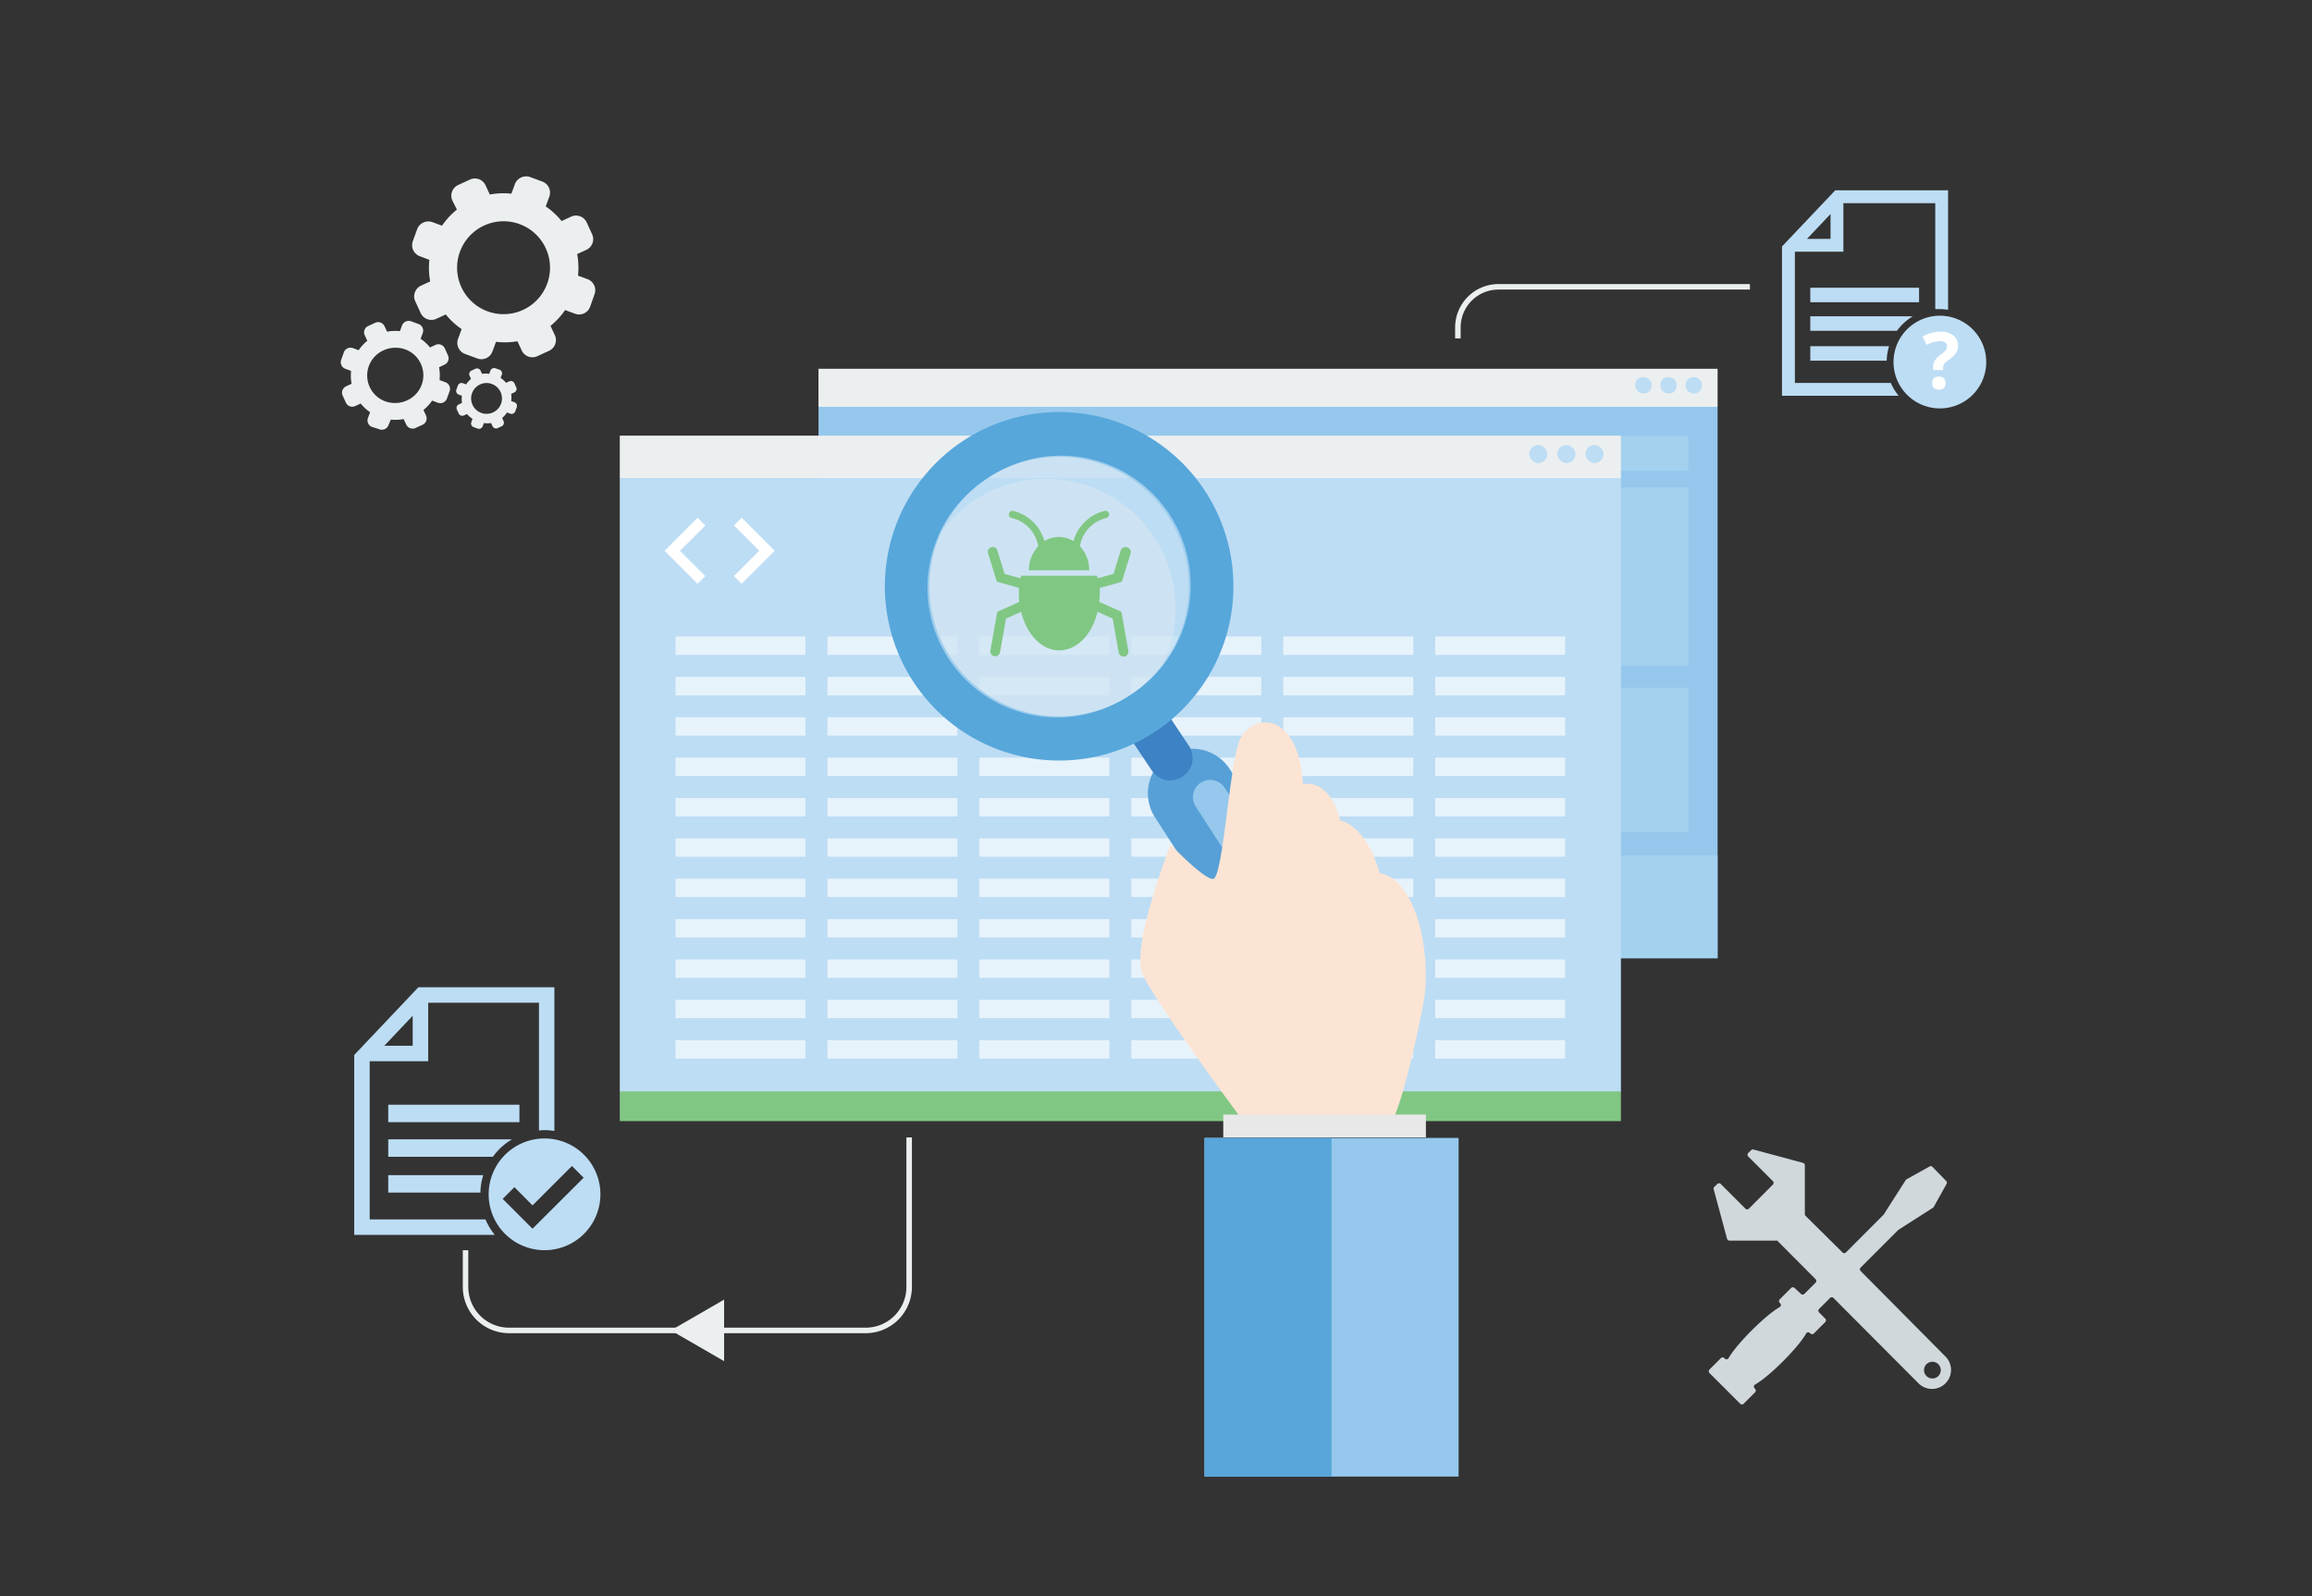 <svg id="Layer_1" data-name="Layer 1" xmlns="http://www.w3.org/2000/svg" viewBox="0 0 420 290"><rect x="0" y="0" width="420" height="290" fill="#333333" stroke="none"/><defs><style>.cls-1{fill:#95c8ec;}.cls-2{fill:#eceff0;}.cls-3{fill:#bdddf4;}.cls-4{fill:#a3d1ee;}.cls-5{fill:#fff;}.cls-18,.cls-6{fill:none;}.cls-7{fill:#81c784;}.cls-8{opacity:0.64;}.cls-9{fill:#57a0d7;}.cls-10{fill:#3d82c4;}.cls-11{fill:#57a7db;}.cls-12{opacity:0.71;}.cls-13{fill:#f1f2f2;opacity:0.3;}.cls-14{fill:#fbe4d4;}.cls-15{fill:#e8e8e8;}.cls-16{fill:#58a6da;}.cls-17{fill:#d0d8dc;}.cls-18{stroke:#eceff0;stroke-miterlimit:10;}</style></defs><title>testingservices</title><g id="_Group_" data-name="&lt;Group&gt;"><g id="_Group_2" data-name="&lt;Group&gt;"><rect id="_Rectangle_" data-name="&lt;Rectangle&gt;" class="cls-1" x="148.69" y="73.92" width="163.33" height="100.17"/><rect id="_Rectangle_2" data-name="&lt;Rectangle&gt;" class="cls-2" x="148.69" y="67" width="163.33" height="6.92"/><g id="_Group_3" data-name="&lt;Group&gt;"><rect id="_Rectangle_3" data-name="&lt;Rectangle&gt;" class="cls-3" x="297.06" y="68.52" width="2.96" height="2.96" rx="1.36" ry="1.36"/><rect id="_Rectangle_4" data-name="&lt;Rectangle&gt;" class="cls-3" x="301.64" y="68.52" width="2.96" height="2.96" rx="1.36" ry="1.36"/><rect id="_Rectangle_5" data-name="&lt;Rectangle&gt;" class="cls-3" x="306.22" y="68.52" width="2.96" height="2.96" rx="1.36" ry="1.36"/></g><rect class="cls-4" x="154.11" y="79.21" width="41.71" height="41.71"/><rect class="cls-4" x="199.26" y="79.21" width="107.44" height="6.31"/><rect class="cls-4" x="199.26" y="88.58" width="107.44" height="32.34"/><rect class="cls-4" x="199.26" y="124.94" width="107.44" height="26.27"/><rect class="cls-4" x="199.26" y="155.44" width="112.75" height="18.65"/><rect class="cls-4" x="154.11" y="124.94" width="41.71" height="49.16"/><path class="cls-5" d="M175,90.25a9.81,9.81,0,1,0,9.81,9.81A9.82,9.82,0,0,0,175,90.25Zm0,2.94A2.94,2.94,0,1,1,172,96.14,2.94,2.94,0,0,1,175,93.19Zm0,13.94a7.07,7.07,0,0,1-5.89-3.16c0-2,3.93-3,5.89-3s5.86,1.07,5.89,3A7.07,7.07,0,0,1,175,107.13Z"/><path class="cls-6" d="M163.19,88.29h23.56v23.56H163.19V88.29Z"/></g><g id="_Group_4" data-name="&lt;Group&gt;"><rect id="_Rectangle_6" data-name="&lt;Rectangle&gt;" class="cls-3" x="112.59" y="86.86" width="181.87" height="111.54"/><rect id="_Rectangle_7" data-name="&lt;Rectangle&gt;" class="cls-2" x="112.59" y="79.15" width="181.87" height="7.71"/><g id="_Group_5" data-name="&lt;Group&gt;"><rect id="_Rectangle_8" data-name="&lt;Rectangle&gt;" class="cls-3" x="277.8" y="80.84" width="3.3" height="3.3" rx="1.65" ry="1.65"/><rect id="_Rectangle_9" data-name="&lt;Rectangle&gt;" class="cls-3" x="282.91" y="80.84" width="3.3" height="3.3" rx="1.65" ry="1.65"/><rect id="_Rectangle_10" data-name="&lt;Rectangle&gt;" class="cls-3" x="288.01" y="80.84" width="3.3" height="3.3" rx="1.65" ry="1.65"/></g></g><rect class="cls-7" x="112.59" y="198.29" width="181.87" height="5.4"/><path class="cls-6" d="M112.58,108.13h55.34v55.34H112.58V108.13Z"/><g class="cls-8"><rect class="cls-5" x="122.72" y="115.65" width="23.6" height="3.33"/><rect class="cls-5" x="150.32" y="115.65" width="23.6" height="3.33"/><rect class="cls-5" x="177.92" y="115.65" width="23.6" height="3.33"/><rect class="cls-5" x="205.52" y="115.65" width="23.6" height="3.33"/><rect class="cls-5" x="233.12" y="115.65" width="23.6" height="3.33"/><rect class="cls-5" x="260.72" y="115.65" width="23.6" height="3.33"/><rect class="cls-5" x="122.72" y="122.99" width="23.6" height="3.33"/><rect class="cls-5" x="150.32" y="122.99" width="23.6" height="3.33"/><rect class="cls-5" x="177.92" y="122.99" width="23.6" height="3.33"/><rect class="cls-5" x="205.52" y="122.99" width="23.6" height="3.33"/><rect class="cls-5" x="233.12" y="122.99" width="23.6" height="3.33"/><rect class="cls-5" x="260.72" y="122.99" width="23.6" height="3.33"/><rect class="cls-5" x="122.72" y="130.32" width="23.6" height="3.33"/><rect class="cls-5" x="150.32" y="130.32" width="23.6" height="3.33"/><rect class="cls-5" x="177.92" y="130.32" width="23.6" height="3.33"/><rect class="cls-5" x="205.52" y="130.32" width="23.6" height="3.33"/><rect class="cls-5" x="233.12" y="130.32" width="23.6" height="3.33"/><rect class="cls-5" x="260.72" y="130.32" width="23.6" height="3.33"/><rect class="cls-5" x="122.72" y="137.65" width="23.6" height="3.33"/><rect class="cls-5" x="150.32" y="137.65" width="23.6" height="3.33"/><rect class="cls-5" x="177.92" y="137.65" width="23.6" height="3.33"/><rect class="cls-5" x="205.52" y="137.65" width="23.6" height="3.33"/><rect class="cls-5" x="233.12" y="137.65" width="23.6" height="3.33"/><rect class="cls-5" x="260.72" y="137.65" width="23.6" height="3.33"/><rect class="cls-5" x="122.72" y="144.99" width="23.6" height="3.33"/><rect class="cls-5" x="150.32" y="144.99" width="23.6" height="3.33"/><rect class="cls-5" x="177.92" y="144.99" width="23.6" height="3.33"/><rect class="cls-5" x="205.52" y="144.99" width="23.6" height="3.33"/><rect class="cls-5" x="233.12" y="144.99" width="23.6" height="3.33"/><rect class="cls-5" x="260.72" y="144.99" width="23.6" height="3.33"/><rect class="cls-5" x="122.72" y="152.32" width="23.6" height="3.33"/><rect class="cls-5" x="150.32" y="152.32" width="23.6" height="3.33"/><rect class="cls-5" x="177.92" y="152.32" width="23.6" height="3.33"/><rect class="cls-5" x="205.52" y="152.32" width="23.6" height="3.33"/><rect class="cls-5" x="233.12" y="152.32" width="23.6" height="3.33"/><rect class="cls-5" x="260.72" y="152.32" width="23.6" height="3.33"/><rect class="cls-5" x="122.72" y="159.65" width="23.6" height="3.33"/><rect class="cls-5" x="150.32" y="159.65" width="23.6" height="3.33"/><rect class="cls-5" x="177.92" y="159.65" width="23.6" height="3.33"/><rect class="cls-5" x="205.52" y="159.65" width="23.6" height="3.33"/><rect class="cls-5" x="233.12" y="159.65" width="23.6" height="3.33"/><rect class="cls-5" x="260.72" y="159.65" width="23.6" height="3.33"/><rect class="cls-5" x="122.72" y="166.99" width="23.6" height="3.33"/><rect class="cls-5" x="150.32" y="166.99" width="23.6" height="3.33"/><rect class="cls-5" x="177.92" y="166.99" width="23.6" height="3.33"/><rect class="cls-5" x="205.52" y="166.99" width="23.6" height="3.33"/><rect class="cls-5" x="233.12" y="166.99" width="23.6" height="3.33"/><rect class="cls-5" x="260.72" y="166.99" width="23.6" height="3.33"/><rect class="cls-5" x="122.72" y="174.32" width="23.6" height="3.33"/><rect class="cls-5" x="150.32" y="174.32" width="23.6" height="3.33"/><rect class="cls-5" x="177.92" y="174.32" width="23.6" height="3.33"/><rect class="cls-5" x="205.52" y="174.32" width="23.6" height="3.33"/><rect class="cls-5" x="233.12" y="174.32" width="23.6" height="3.33"/><rect class="cls-5" x="260.72" y="174.32" width="23.6" height="3.33"/><rect class="cls-5" x="122.72" y="181.65" width="23.6" height="3.33"/><rect class="cls-5" x="150.32" y="181.65" width="23.6" height="3.33"/><rect class="cls-5" x="177.92" y="181.65" width="23.6" height="3.33"/><rect class="cls-5" x="205.52" y="181.65" width="23.6" height="3.33"/><rect class="cls-5" x="233.12" y="181.65" width="23.6" height="3.33"/><rect class="cls-5" x="260.72" y="181.65" width="23.6" height="3.33"/><rect class="cls-5" x="122.72" y="188.99" width="23.6" height="3.33"/><rect class="cls-5" x="150.32" y="188.99" width="23.6" height="3.33"/><rect class="cls-5" x="177.92" y="188.99" width="23.6" height="3.33"/><rect class="cls-5" x="205.52" y="188.99" width="23.6" height="3.33"/><rect class="cls-5" x="233.12" y="188.99" width="23.6" height="3.33"/><rect class="cls-5" x="260.72" y="188.99" width="23.6" height="3.33"/></g></g><g id="_Group_6" data-name="&lt;Group&gt;"><g id="_Group_7" data-name="&lt;Group&gt;"><path id="_Compound_Path_" data-name="&lt;Compound Path&gt;" class="cls-2" d="M80.9,69.44l-1.05-.39a8,8,0,0,0-.09-2.33l1-.47a1.27,1.27,0,0,0,.62-1.68L80.8,63.28a1.27,1.27,0,0,0-1.68-.62l-1,.47a8,8,0,0,0-1.71-1.58l0.39-1.05A1.27,1.27,0,0,0,76,58.86l-1.33-.49a1.3,1.3,0,0,0-1.63.75l-0.39,1.05a8.1,8.1,0,0,0-2.33.09l-0.47-1a1.27,1.27,0,0,0-1.68-.62l-1.29.59a1.27,1.27,0,0,0-.62,1.68l0.47,1a8.05,8.05,0,0,0-1.58,1.72l-1.05-.39a1.3,1.3,0,0,0-1.63.75L62,65.33A1.27,1.27,0,0,0,62.73,67l1.05,0.39a8,8,0,0,0,.09,2.33l-1,.47a1.27,1.27,0,0,0-.62,1.68l0.59,1.29a1.27,1.27,0,0,0,1.68.62l1-.47a8,8,0,0,0,1.71,1.58l-0.39,1.05a1.27,1.27,0,0,0,.75,1.63L68.94,78a1.27,1.27,0,0,0,1.63-.75L71,76.23a8.06,8.06,0,0,0,2.33-.09l0.47,1a1.27,1.27,0,0,0,1.68.62l1.29-.59a1.27,1.27,0,0,0,.62-1.68l-0.47-1a8,8,0,0,0,1.58-1.71l1.05,0.39a1.27,1.27,0,0,0,1.63-.75l0.49-1.33A1.27,1.27,0,0,0,80.9,69.44Zm-7,3.32a5,5,0,0,1-2.1.46,5,5,0,0,1-2.1-9.58,5,5,0,0,1,2.1-.46A5,5,0,0,1,73.91,72.76Z"/><path id="_Compound_Path_2" data-name="&lt;Compound Path&gt;" class="cls-2" d="M93.45,73.08l-0.59-.22a4.45,4.45,0,0,0,0-1.3l0.57-.26a0.71,0.71,0,0,0,.35-0.94l-0.33-.72a0.71,0.71,0,0,0-.94-0.35l-0.57.26a4.47,4.47,0,0,0-1-.88l0.22-.59a0.71,0.71,0,0,0-.42-0.91L90,66.91a0.72,0.72,0,0,0-.91.42l-0.22.59a4.5,4.5,0,0,0-1.3,0l-0.26-.57a0.71,0.71,0,0,0-.94-0.35l-0.72.33a0.71,0.71,0,0,0-.35.94l0.26,0.57a4.49,4.49,0,0,0-.88,1l-0.59-.22a0.72,0.72,0,0,0-.91.42l-0.27.74a0.71,0.71,0,0,0,.42.91l0.59,0.22a4.45,4.45,0,0,0,0,1.3l-0.57.26a0.71,0.71,0,0,0-.35.94l0.33,0.72a0.71,0.71,0,0,0,.94.35l0.57-.26a4.45,4.45,0,0,0,1,.88l-0.22.59a0.71,0.71,0,0,0,.42.91l0.74,0.27a0.71,0.71,0,0,0,.91-0.42l0.22-.59a4.45,4.45,0,0,0,1.3,0l0.26,0.57a0.71,0.71,0,0,0,.94.35l0.72-.33a0.71,0.71,0,0,0,.35-0.94l-0.26-.57a4.45,4.45,0,0,0,.88-1l0.59,0.22a0.71,0.71,0,0,0,.91-0.42L93.87,74A0.71,0.71,0,0,0,93.45,73.08Zm-3.89,1.85a2.8,2.8,0,1,1,1.37-3.71A2.78,2.78,0,0,1,89.56,74.93Z"/><path id="_Compound_Path_3" data-name="&lt;Compound Path&gt;" class="cls-2" d="M106.76,50.73L105,50.08a13.5,13.5,0,0,0-.15-3.92l1.71-.79a2.14,2.14,0,0,0,1-2.83l-1-2.17a2.14,2.14,0,0,0-2.83-1l-1.71.79a13.54,13.54,0,0,0-2.88-2.66l0.65-1.77a2.14,2.14,0,0,0-1.26-2.74l-2.24-.83a2.19,2.19,0,0,0-2.74,1.26l-0.65,1.77a13.6,13.6,0,0,0-3.92.15l-0.79-1.71a2.14,2.14,0,0,0-2.83-1l-2.17,1a2.14,2.14,0,0,0-1,2.83L83,38.08A13.57,13.57,0,0,0,80.3,41l-1.77-.65a2.18,2.18,0,0,0-2.74,1.26L75,43.81a2.13,2.13,0,0,0,1.26,2.74L78,47.21a13.46,13.46,0,0,0,.15,3.92l-1.71.79a2.14,2.14,0,0,0-1,2.83l1,2.17a2.14,2.14,0,0,0,2.83,1l1.71-.79a13.48,13.48,0,0,0,2.88,2.66l-0.65,1.77a2.14,2.14,0,0,0,1.26,2.74l2.24,0.83a2.13,2.13,0,0,0,2.74-1.26l0.66-1.77A13.5,13.5,0,0,0,94,62l0.79,1.71a2.14,2.14,0,0,0,2.83,1l2.17-1a2.14,2.14,0,0,0,1-2.83L100,59.21a13.53,13.53,0,0,0,2.66-2.88L104.46,57a2.13,2.13,0,0,0,2.74-1.26L108,53.47A2.14,2.14,0,0,0,106.76,50.73ZM95,56.31A8.44,8.44,0,1,1,91.49,40.2,8.44,8.44,0,0,1,95,56.31Z"/></g></g><path class="cls-6" d="M113.73,98.07h24v24h-24v-24Z"/><path class="cls-5" d="M128.13,104.67l-4.6-4.6,4.6-4.6-1.4-1.4-6,6,6,6Zm5.2,0,4.6-4.6-4.6-4.6,1.4-1.4,6,6-6,6Z"/><g id="_Group_8" data-name="&lt;Group&gt;"><path id="_Path_" data-name="&lt;Path&gt;" class="cls-9" d="M240,180.35h0a8.1,8.1,0,0,0,2.41-11.2l-19-29.41a8.1,8.1,0,0,0-11.18-2.42h0a8.1,8.1,0,0,0-2.41,11.19l19,29.42A8.1,8.1,0,0,0,240,180.35h0Z"/><path id="_Path_2" data-name="&lt;Path&gt;" class="cls-1" d="M240.56,176.87a3.14,3.14,0,0,0,.92-4.33l-19-29.41a3.13,3.13,0,0,0-5.27,3.4l19,29.41a3.14,3.14,0,0,0,4.33.94h0Z"/><g id="_Group_9" data-name="&lt;Group&gt;"><path id="_Path_3" data-name="&lt;Path&gt;" class="cls-10" d="M214.78,141.12a4,4,0,0,0,1.21-5.6l-4-6a4,4,0,0,0-5.59-1.21h0a4,4,0,0,0-1.21,5.6l4,6a4,4,0,0,0,5.59,1.21h0Z"/></g><path class="cls-11" d="M161.45,99.88a31.66,31.66,0,1,1,48,33.32h0A31.66,31.66,0,0,1,161.45,99.88Zm11.15,19.45a23.51,23.51,0,0,0,32.51,7.06h0A23.56,23.56,0,1,0,172.6,119.32Z"/><g id="_Clip_Group_" data-name="&lt;Clip Group&gt;" class="cls-12"><path id="_Clipping_Path_" data-name="&lt;Clipping Path&gt;" class="cls-3" d="M179.67,86.75a23.55,23.55,0,1,1,25.44,39.63h0a23.55,23.55,0,1,1-25.44-39.63h0Z"/></g><path id="_Path_4" data-name="&lt;Path&gt;" class="cls-13" d="M172.6,119.32a23.4,23.4,0,0,1-3.23-17.74,23.66,23.66,0,0,1,1.66-5,23.56,23.56,0,0,1,40.29,24,23.59,23.59,0,0,1-6.22,5.8h0A23.51,23.51,0,0,1,172.6,119.32Z"/></g><g id="_Group_10" data-name="&lt;Group&gt;"><g id="_Group_11" data-name="&lt;Group&gt;"><g id="_Group_12" data-name="&lt;Group&gt;"><g id="_Group_13" data-name="&lt;Group&gt;"><path id="_Path_5" data-name="&lt;Path&gt;" class="cls-14" d="M256.44,164.14c-2.56-5.45-5.77-5.45-5.77-5.45-2.73-9.14-7.22-9.62-7.22-9.62-2.08-8-6.73-6.57-6.73-6.57C236,132,230.89,130,227.57,131.86A5.54,5.54,0,0,0,225,135c-1.76,5.29-2.89,24.69-4.65,24.69s-7.7-6.25-7.7-6.25-7.21,18.44-5.13,23.41,18.28,26.78,18.28,26.78l1.76,0.15c5.59,0.45,22.79,1.78,24.54,1,2.08-1,6.25-20.36,6.73-24.21S259,169.6,256.44,164.14Z"/><g id="_Group_14" data-name="&lt;Group&gt;"><polygon id="_Path_6" data-name="&lt;Path&gt;" class="cls-1" points="229.29 206.74 218.81 206.74 218.81 268.27 229.29 268.27 264.97 268.27 264.97 206.74 229.29 206.74"/><polygon id="_Path_7" data-name="&lt;Path&gt;" class="cls-15" points="230.58 202.5 222.22 202.5 222.22 206.65 230.58 206.65 259.03 206.65 259.03 202.5 230.58 202.5"/></g></g></g></g><polygon id="_Path_8" data-name="&lt;Path&gt;" class="cls-16" points="224.05 206.74 218.81 206.74 218.81 268.27 224.05 268.27 241.89 268.27 241.89 206.74 224.05 206.74"/></g><path class="cls-7" d="M183.78,94.11a6.34,6.34,0,0,1,4.83,5.13,6.35,6.35,0,0,0-1.69,4.37s0,0,0,0h10.95v0a6.36,6.36,0,0,0-1.69-4.37A6.34,6.34,0,0,1,201,94.11a0.67,0.67,0,0,0-.24-1.31A7.81,7.81,0,0,0,195,98.31a5,5,0,0,0-5.27,0A7.8,7.8,0,0,0,184,92.81,0.66,0.66,0,0,0,183.78,94.11Z"/><path class="cls-7" d="M204.7,99.44a0.89,0.89,0,0,0-1.11.58l-1.31,4.24-2.89.81c0-.16-0.07-0.31-0.1-0.47H185.49l-0.1.47-2.89-.81L181.18,100a0.88,0.88,0,1,0-1.69.52l1.6,5.16,4,1.13c0,0.37,0,.75,0,1.14s0,0.94.07,1.4l-4,1.81-1.26,7.13a0.89,0.89,0,0,0,1.74.31s1-5.41,1.1-6.21l2.76-1.23c1,4.08,3.7,7,6.93,7s6-2.95,6.94-7l2.76,1.23c0.14,0.8,1.1,6.21,1.1,6.21a0.89,0.89,0,0,0,1.75-.31l-1.26-7.13-4-1.8c0-.46.07-0.93,0.07-1.4s0-.77,0-1.14l4-1.12,1.6-5.16A0.89,0.89,0,0,0,204.7,99.44Z"/><path class="cls-17" d="M353.42,246.46l0,0L338,230.92a0.44,0.44,0,0,1,0-.62l6.81-6.81,0.07-.06,6.26-4a0.44,0.44,0,0,0,.15-0.16l2.33-4.18a0.44,0.44,0,0,0-.07-0.52L351.05,212a0.44,0.44,0,0,0-.52-0.07l-4.18,2.33a0.44,0.44,0,0,0-.16.15l-4,6.26-0.06.07-6.8,6.81a0.44,0.44,0,0,1-.62,0L328,220.9a0.44,0.44,0,0,1-.13-0.31l0-8.89a0.44,0.44,0,0,0-.33-0.42l-9-2.43a0.44,0.44,0,0,0-.42.11l-0.54.53a0.44,0.44,0,0,0,0,.62l4.49,4.49a0.44,0.44,0,0,1,0,.62l-4.37,4.38a0.44,0.44,0,0,1-.62,0l-4.49-4.49a0.44,0.44,0,0,0-.62,0l-0.54.53a0.44,0.44,0,0,0-.12.43l2.43,9a0.44,0.44,0,0,0,.42.33l8.81,0-0.06.06,6.92,6.95a0.44,0.44,0,0,1,0,.62l-2.05,2.05a0.44,0.44,0,0,1-.62,0L326,234a0.44,0.44,0,0,0-.62,0l-2.08,2.08a0.44,0.44,0,0,0,0,.62l0.09,0.09a0.44,0.44,0,0,1-.09.69c-2.56,1.43-7.85,6.72-9.28,9.27a0.44,0.44,0,0,1-.69.09l-0.09-.09a0.44,0.44,0,0,0-.62,0l-2.08,2.08a0.44,0.44,0,0,0,0,.62l5.59,5.59a0.44,0.44,0,0,0,.62,0l2.08-2.09a0.44,0.44,0,0,0,0-.62l-0.09-.09a0.44,0.44,0,0,1,.09-0.69c2.56-1.43,7.85-6.71,9.27-9.27a0.44,0.44,0,0,1,.69-0.09l0.09,0.09a0.44,0.44,0,0,0,.62,0l2.08-2.09a0.44,0.44,0,0,0,0-.62l-1.13-1.13a0.44,0.44,0,0,1,0-.62l2-2a0.44,0.44,0,0,1,.62,0l15.45,15.51,0,0A3.42,3.42,0,0,0,353.42,246.46Zm-1.3,3.54a1.52,1.52,0,1,1,0-2.14A1.51,1.51,0,0,1,352.12,250Z"/><path class="cls-3" d="M98.92,206.84A10.15,10.15,0,1,0,109.07,217,10.15,10.15,0,0,0,98.92,206.84Zm-2.18,16.4-5.42-5.42,2.13-2.13L96.74,219l7.16-7.16,2.13,2.13Z"/><path class="cls-3" d="M67.16,221.55V192.81H77.79V182.18H97.91v23.2c0.33,0,.67-0.05,1-0.05a11.64,11.64,0,0,1,1.8.15V179.37H76l-11.65,12.3v32.69H89.89a11.7,11.7,0,0,1-1.7-2.81h-21Zm7.81-37V190H69.81Z"/><rect class="cls-3" x="70.53" y="200.71" width="23.83" height="3.17"/><path class="cls-3" d="M93,207H70.53v3.17h19A11.73,11.73,0,0,1,93,207Z"/><path class="cls-3" d="M70.53,216.68H87.27a11.64,11.64,0,0,1,.51-3.17H70.53v3.17Z"/><path class="cls-3" d="M352.4,57.36a8.42,8.42,0,1,0,8.42,8.42A8.42,8.42,0,0,0,352.4,57.36Z"/><path class="cls-3" d="M326.06,69.57V45.73h8.81V36.91h16.69V56.16c0.28,0,.55,0,0.84,0a9.66,9.66,0,0,1,1.49.13V34.58h-20.5l-9.67,10.2V71.9h21.18a9.7,9.7,0,0,1-1.41-2.33H326.06Zm6.48-30.69v4.52h-4.28Z"/><rect class="cls-3" x="328.86" y="52.28" width="19.76" height="2.63"/><path class="cls-3" d="M347.48,57.47H328.86V60.1h15.74A9.73,9.73,0,0,1,347.48,57.47Z"/><path class="cls-3" d="M328.86,65.53h13.88a9.65,9.65,0,0,1,.43-2.63H328.86v2.63Z"/><path class="cls-5" d="M351.17,67.22V66.71a2.29,2.29,0,0,1,.29-1.17,3.75,3.75,0,0,1,1-1.05,4.38,4.38,0,0,0,1-.85,1.23,1.23,0,0,0,.23-0.73,0.79,0.79,0,0,0-.34-0.69,1.6,1.6,0,0,0-.94-0.24,5.37,5.37,0,0,0-2.39.68l-0.76-1.53a6.65,6.65,0,0,1,3.3-.87,3.52,3.52,0,0,1,2.29.69,2.26,2.26,0,0,1,.85,1.84,2.45,2.45,0,0,1-.35,1.33,5,5,0,0,1-1.33,1.26,4.1,4.1,0,0,0-.85.75,1.17,1.17,0,0,0-.18.68v0.42h-1.85ZM351,69.61a1.17,1.17,0,0,1,.31-0.89,1.27,1.27,0,0,1,.92-0.3,1.24,1.24,0,0,1,.9.31,1.36,1.36,0,0,1,0,1.75,1.22,1.22,0,0,1-.89.32,1.25,1.25,0,0,1-.91-0.31A1.16,1.16,0,0,1,351,69.61Z"/><path class="cls-18" d="M84.57,227.15v6.66a7.91,7.91,0,0,0,7.91,7.91h64.77a7.91,7.91,0,0,0,7.91-7.91V206.65"/><path class="cls-18" d="M264.84,61.49v-2a7.38,7.38,0,0,1,7.38-7.38h45.67"/><polygon class="cls-2" points="121.86 241.71 126.7 238.92 131.54 236.12 131.54 241.71 131.54 247.3 126.7 244.5 121.86 241.71"/></svg>